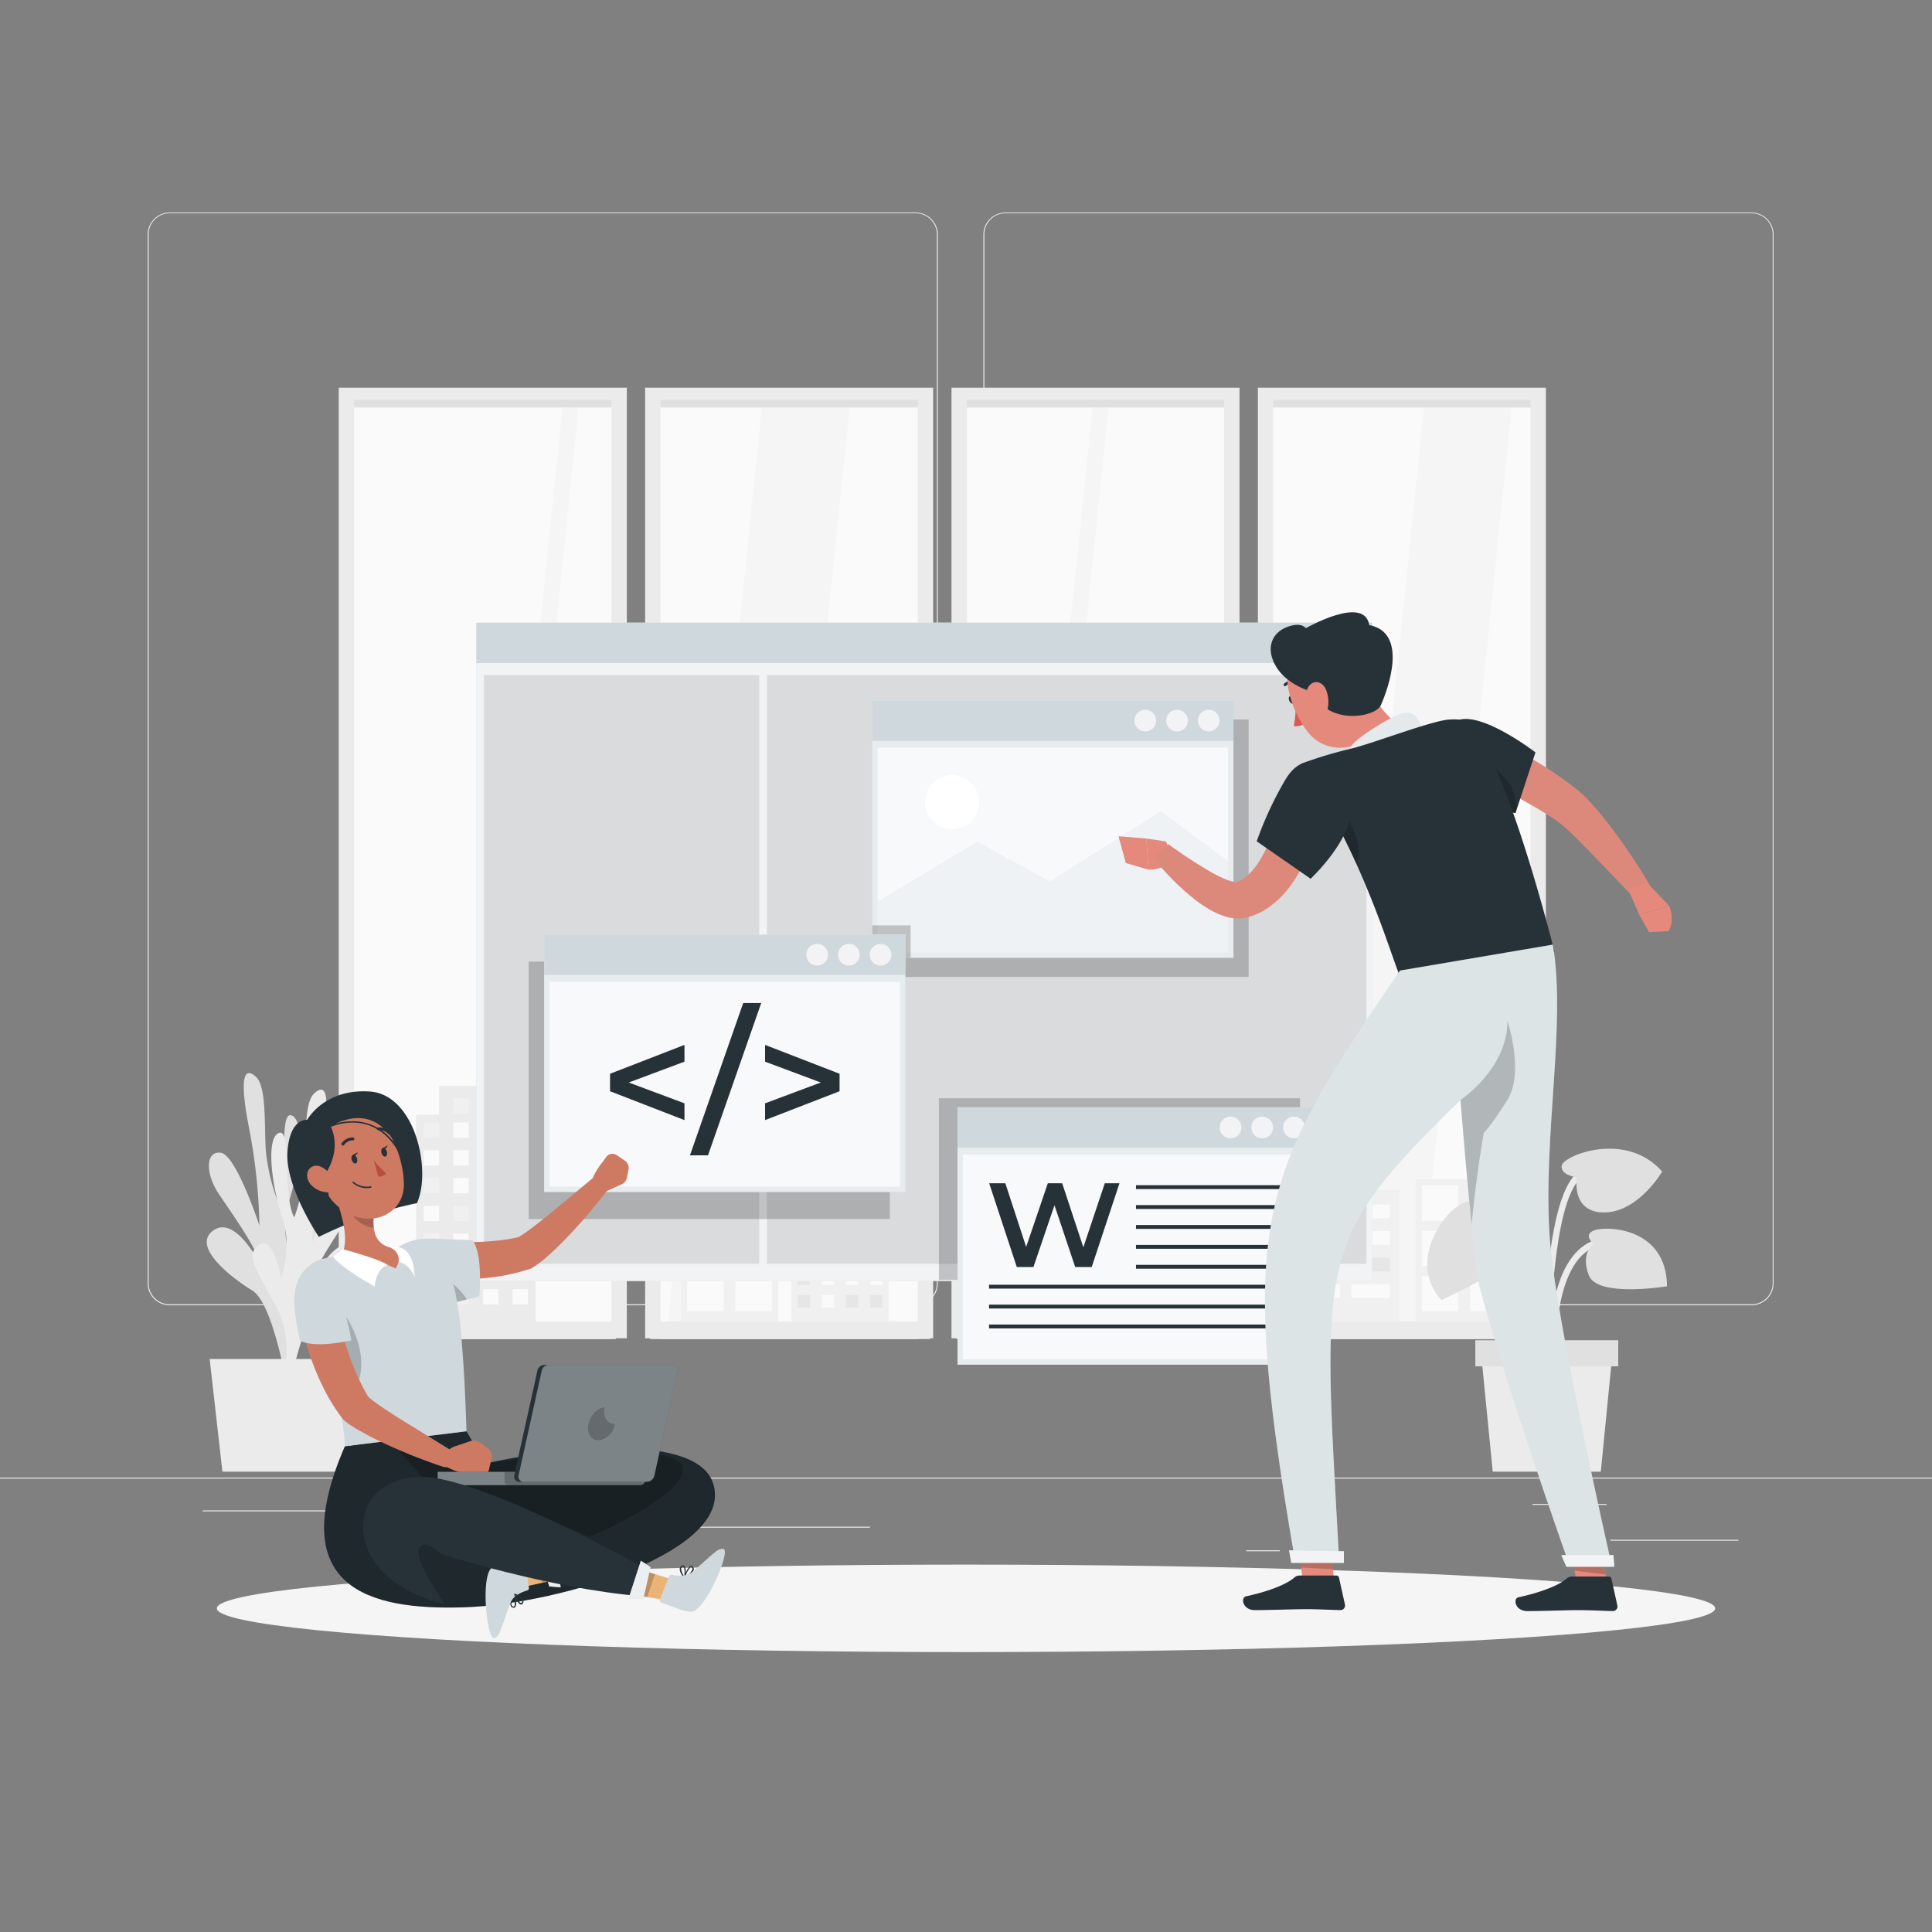 <svg xmlns="http://www.w3.org/2000/svg" viewBox="0 0 500 500"><rect x="0" y="0" width="500" height="500" fill="#808080" stroke="none"/><g id="freepik--background-complete--inject-55"><rect y="382.4" width="500" height="0.25" style="fill:#ebebeb"></rect><rect x="416.78" y="398.49" width="33.12" height="0.25" style="fill:#ebebeb"></rect><rect x="322.53" y="401.21" width="8.69" height="0.25" style="fill:#ebebeb"></rect><rect x="396.59" y="389.21" width="19.19" height="0.25" style="fill:#ebebeb"></rect><rect x="52.46" y="390.89" width="43.19" height="0.25" style="fill:#ebebeb"></rect><rect x="104.56" y="390.89" width="6.33" height="0.25" style="fill:#ebebeb"></rect><rect x="131.47" y="395.11" width="93.68" height="0.25" style="fill:#ebebeb"></rect><path d="M237,337.8H43.91a5.71,5.71,0,0,1-5.7-5.71V60.66A5.71,5.71,0,0,1,43.91,55H237a5.71,5.71,0,0,1,5.71,5.71V332.09A5.71,5.71,0,0,1,237,337.8ZM43.91,55.2a5.46,5.46,0,0,0-5.45,5.46V332.09a5.46,5.46,0,0,0,5.45,5.46H237a5.47,5.47,0,0,0,5.46-5.46V60.66A5.47,5.47,0,0,0,237,55.2Z" style="fill:#ebebeb"></path><path d="M453.31,337.8H260.21a5.72,5.72,0,0,1-5.71-5.71V60.66A5.72,5.72,0,0,1,260.21,55h193.1A5.71,5.71,0,0,1,459,60.66V332.09A5.71,5.71,0,0,1,453.31,337.8ZM260.21,55.2a5.47,5.47,0,0,0-5.46,5.46V332.09a5.47,5.47,0,0,0,5.46,5.46h193.1a5.47,5.47,0,0,0,5.46-5.46V60.66a5.47,5.47,0,0,0-5.46-5.46Z" style="fill:#ebebeb"></path><rect x="89.41" y="102.39" width="71.25" height="241.71" style="fill:#fafafa"></rect><polygon points="150.05 102.39 145.89 102.39 121.04 344.1 125.2 344.1 150.05 102.39" style="fill:#f5f5f5"></polygon><rect x="88.95" y="103.33" width="70.45" height="2.13" style="fill:#e0e0e0"></rect><rect x="88.95" y="341.99" width="70.45" height="4.56" style="fill:#ebebeb"></rect><rect x="91.66" y="346.35" width="66.57" height="0.2" style="fill:#ebebeb"></rect><polygon points="91.66 103.33 158.23 103.33 158.23 346.35 162.22 346.35 162.22 100.34 87.67 100.34 87.67 346.35 91.66 346.35 91.66 103.33" style="fill:#ebebeb"></polygon><rect x="168.7" y="102.39" width="71.25" height="241.71" style="fill:#fafafa"></rect><polygon points="220.19 102.39 197.47 102.39 172.62 344.1 195.33 344.1 220.19 102.39" style="fill:#f5f5f5"></polygon><rect x="168.24" y="103.33" width="72.45" height="2.13" style="fill:#e0e0e0"></rect><rect x="168.24" y="341.99" width="72.45" height="4.56" style="fill:#ebebeb"></rect><rect x="170.95" y="346.35" width="66.57" height="0.2" style="fill:#ebebeb"></rect><polygon points="170.95 103.33 237.52 103.33 237.52 346.35 241.5 346.35 241.5 100.34 166.96 100.34 166.96 346.35 170.95 346.35 170.95 103.33" style="fill:#ebebeb"></polygon><rect x="247.98" y="102.39" width="69.25" height="241.71" style="fill:#fafafa"></rect><polygon points="287.22 102.39 283.06 102.39 258.21 344.1 262.37 344.1 287.22 102.39" style="fill:#f5f5f5"></polygon><rect x="247.53" y="103.33" width="70.45" height="2.13" style="fill:#e0e0e0"></rect><rect x="247.53" y="341.99" width="70.45" height="4.56" style="fill:#ebebeb"></rect><rect x="250.24" y="346.35" width="66.57" height="0.2" style="fill:#ebebeb"></rect><polygon points="250.24 103.33 316.8 103.33 316.8 346.35 320.79 346.35 320.79 100.34 246.25 100.34 246.25 346.35 250.24 346.35 250.24 103.33" style="fill:#ebebeb"></polygon><rect x="327.27" y="102.39" width="71.25" height="241.71" style="fill:#fafafa"></rect><polygon points="391.55 102.39 368.84 102.39 343.98 344.1 366.7 344.1 391.55 102.39" style="fill:#f5f5f5"></polygon><rect x="326.82" y="103.33" width="70.45" height="2.13" style="fill:#e0e0e0"></rect><rect x="326.82" y="341.99" width="70.45" height="4.56" style="fill:#ebebeb"></rect><polygon points="329.52 103.33 396.09 103.33 396.09 346.35 400.08 346.35 400.08 100.34 325.54 100.34 325.54 346.35 329.52 346.35 329.52 103.33" style="fill:#ebebeb"></polygon><rect x="329.52" y="346.35" width="66.57" height="0.2" style="fill:#ebebeb"></rect><rect x="107.68" y="288.49" width="30.93" height="53.49" style="fill:#ebebeb"></rect><polygon points="132.68 281.01 132.68 294.43 130.24 294.43 116.06 294.43 113.62 294.43 113.62 281.01 132.68 281.01" style="fill:#ebebeb"></polygon><rect x="132.68" y="290.47" width="3.96" height="3.96" transform="translate(269.31 584.9) rotate(180)" style="fill:#fafafa"></rect><rect x="125" y="290.47" width="3.96" height="3.96" transform="translate(253.97 584.9) rotate(180)" style="fill:#fafafa"></rect><rect x="117.33" y="290.47" width="3.96" height="3.96" transform="translate(238.63 584.9) rotate(180)" style="fill:#fafafa"></rect><rect x="109.66" y="290.47" width="3.96" height="3.96" transform="translate(223.29 584.9) rotate(180)" style="fill:#f0f0f0"></rect><rect x="132.68" y="297.66" width="3.96" height="3.96" transform="translate(269.31 599.29) rotate(180)" style="fill:#f0f0f0"></rect><rect x="125" y="297.66" width="3.96" height="3.96" transform="translate(253.97 599.29) rotate(180)" style="fill:#f0f0f0"></rect><rect x="117.33" y="297.66" width="3.96" height="3.96" transform="translate(238.63 599.29) rotate(180)" style="fill:#fafafa"></rect><rect x="109.66" y="297.66" width="3.96" height="3.96" transform="translate(223.29 599.29) rotate(180)" style="fill:#fafafa"></rect><rect x="132.68" y="304.86" width="3.96" height="3.96" transform="translate(269.31 613.68) rotate(180)" style="fill:#f0f0f0"></rect><rect x="125" y="304.86" width="3.96" height="3.96" transform="translate(253.97 613.68) rotate(180)" style="fill:#fafafa"></rect><rect x="117.33" y="304.86" width="3.96" height="3.96" transform="translate(238.63 613.68) rotate(180)" style="fill:#fafafa"></rect><rect x="125" y="284.25" width="3.96" height="3.96" transform="translate(253.97 572.46) rotate(180)" style="fill:#fafafa"></rect><rect x="117.33" y="284.25" width="3.96" height="3.96" transform="translate(238.63 572.46) rotate(180)" style="fill:#f0f0f0"></rect><rect x="109.66" y="304.86" width="3.96" height="3.96" transform="translate(223.29 613.68) rotate(180)" style="fill:#f0f0f0"></rect><rect x="132.68" y="312.05" width="3.96" height="3.96" transform="translate(269.31 628.07) rotate(180)" style="fill:#fafafa"></rect><rect x="125" y="312.05" width="3.96" height="3.96" transform="translate(253.97 628.07) rotate(180)" style="fill:#f0f0f0"></rect><rect x="117.33" y="312.05" width="3.96" height="3.96" transform="translate(238.63 628.07) rotate(180)" style="fill:#f0f0f0"></rect><rect x="109.66" y="312.05" width="3.96" height="3.96" transform="translate(223.29 628.07) rotate(180)" style="fill:#fafafa"></rect><rect x="132.68" y="319.25" width="3.96" height="3.96" transform="translate(269.31 642.46) rotate(180)" style="fill:#f0f0f0"></rect><rect x="125" y="319.25" width="3.96" height="3.96" transform="translate(253.97 642.46) rotate(180)" style="fill:#fafafa"></rect><rect x="117.33" y="319.25" width="3.96" height="3.96" transform="translate(238.63 642.46) rotate(180)" style="fill:#fafafa"></rect><rect x="109.66" y="319.25" width="3.96" height="3.96" transform="translate(223.29 642.46) rotate(180)" style="fill:#f0f0f0"></rect><rect x="132.68" y="326.45" width="3.96" height="3.96" transform="translate(269.31 656.85) rotate(180)" style="fill:#f0f0f0"></rect><rect x="125" y="326.45" width="3.96" height="3.96" transform="translate(253.97 656.85) rotate(180)" style="fill:#fafafa"></rect><rect x="117.33" y="326.45" width="3.96" height="3.96" transform="translate(238.63 656.85) rotate(180)" style="fill:#f0f0f0"></rect><rect x="109.66" y="326.45" width="3.96" height="3.96" transform="translate(223.29 656.85) rotate(180)" style="fill:#fafafa"></rect><rect x="132.68" y="333.64" width="3.96" height="3.96" transform="translate(269.31 671.24) rotate(180)" style="fill:#fafafa"></rect><rect x="125" y="333.64" width="3.96" height="3.96" transform="translate(253.97 671.24) rotate(180)" style="fill:#fafafa"></rect><rect x="117.33" y="333.64" width="3.96" height="3.96" transform="translate(238.63 671.24) rotate(180)" style="fill:#f0f0f0"></rect><rect x="109.66" y="333.64" width="3.96" height="3.96" transform="translate(223.29 671.24) rotate(180)" style="fill:#f0f0f0"></rect><rect x="282.07" y="288.49" width="30.93" height="53.49" style="fill:#ebebeb"></rect><polygon points="307.07 281.01 307.07 294.43 304.63 294.43 290.45 294.43 288.01 294.43 288.01 281.01 307.07 281.01" style="fill:#ebebeb"></polygon><rect x="307.07" y="290.47" width="3.96" height="3.96" transform="translate(618.09 584.9) rotate(180)" style="fill:#fafafa"></rect><rect x="299.4" y="290.47" width="3.96" height="3.96" transform="translate(602.75 584.9) rotate(180)" style="fill:#fafafa"></rect><rect x="291.73" y="290.47" width="3.96" height="3.96" transform="translate(587.41 584.9) rotate(180)" style="fill:#fafafa"></rect><rect x="284.05" y="290.47" width="3.96" height="3.96" transform="translate(572.07 584.9) rotate(180)" style="fill:#f0f0f0"></rect><rect x="307.07" y="297.66" width="3.96" height="3.96" transform="translate(618.09 599.29) rotate(180)" style="fill:#f0f0f0"></rect><rect x="299.4" y="297.66" width="3.96" height="3.96" transform="translate(602.75 599.29) rotate(180)" style="fill:#f0f0f0"></rect><rect x="291.73" y="297.66" width="3.96" height="3.96" transform="translate(587.41 599.29) rotate(180)" style="fill:#fafafa"></rect><rect x="284.05" y="297.66" width="3.96" height="3.96" transform="translate(572.07 599.29) rotate(180)" style="fill:#fafafa"></rect><rect x="307.07" y="304.86" width="3.96" height="3.96" transform="translate(618.09 613.68) rotate(180)" style="fill:#f0f0f0"></rect><rect x="299.4" y="304.86" width="3.96" height="3.96" transform="translate(602.75 613.68) rotate(180)" style="fill:#fafafa"></rect><rect x="291.73" y="304.86" width="3.96" height="3.96" transform="translate(587.41 613.68) rotate(180)" style="fill:#fafafa"></rect><rect x="299.4" y="284.25" width="3.96" height="3.96" transform="translate(602.75 572.46) rotate(180)" style="fill:#fafafa"></rect><rect x="291.73" y="284.25" width="3.96" height="3.96" transform="translate(587.41 572.46) rotate(180)" style="fill:#f0f0f0"></rect><rect x="284.05" y="304.86" width="3.96" height="3.96" transform="translate(572.07 613.68) rotate(180)" style="fill:#f0f0f0"></rect><rect x="307.07" y="312.05" width="3.96" height="3.96" transform="translate(618.09 628.07) rotate(180)" style="fill:#fafafa"></rect><rect x="299.4" y="312.05" width="3.96" height="3.96" transform="translate(602.75 628.07) rotate(180)" style="fill:#f0f0f0"></rect><rect x="291.73" y="312.05" width="3.96" height="3.96" transform="translate(587.41 628.07) rotate(180)" style="fill:#f0f0f0"></rect><rect x="284.05" y="312.05" width="3.96" height="3.96" transform="translate(572.07 628.07) rotate(180)" style="fill:#fafafa"></rect><rect x="307.07" y="319.25" width="3.96" height="3.96" transform="translate(618.09 642.46) rotate(180)" style="fill:#f0f0f0"></rect><rect x="299.4" y="319.25" width="3.96" height="3.96" transform="translate(602.75 642.46) rotate(180)" style="fill:#fafafa"></rect><rect x="291.73" y="319.25" width="3.96" height="3.96" transform="translate(587.41 642.46) rotate(180)" style="fill:#fafafa"></rect><rect x="284.05" y="319.25" width="3.96" height="3.96" transform="translate(572.07 642.46) rotate(180)" style="fill:#f0f0f0"></rect><rect x="307.07" y="326.45" width="3.96" height="3.96" transform="translate(618.09 656.85) rotate(180)" style="fill:#f0f0f0"></rect><rect x="299.4" y="326.45" width="3.96" height="3.96" transform="translate(602.75 656.85) rotate(180)" style="fill:#fafafa"></rect><rect x="291.73" y="326.45" width="3.96" height="3.96" transform="translate(587.41 656.85) rotate(180)" style="fill:#f0f0f0"></rect><rect x="284.05" y="326.45" width="3.96" height="3.96" transform="translate(572.07 656.85) rotate(180)" style="fill:#fafafa"></rect><rect x="307.07" y="333.64" width="3.96" height="3.96" transform="translate(618.09 671.24) rotate(180)" style="fill:#fafafa"></rect><rect x="299.4" y="333.64" width="3.96" height="3.96" transform="translate(602.75 671.24) rotate(180)" style="fill:#fafafa"></rect><rect x="291.73" y="333.64" width="3.96" height="3.96" transform="translate(587.41 671.24) rotate(180)" style="fill:#f0f0f0"></rect><rect x="284.05" y="333.64" width="3.96" height="3.96" transform="translate(572.07 671.24) rotate(180)" style="fill:#f0f0f0"></rect><rect x="334.43" y="307.97" width="27.71" height="34" style="fill:#f0f0f0"></rect><polygon points="336.84 311.74 343.29 311.74 345.06 311.74 346.83 311.74 346.83 315.29 345.06 315.29 343.29 315.29 336.84 315.29 336.84 311.74" style="fill:#e6e6e6"></polygon><polygon points="336.84 318.62 343.29 318.62 345.06 318.62 346.83 318.62 346.83 322.16 345.06 322.16 343.29 322.16 336.84 322.16 336.84 318.62" style="fill:#fafafa"></polygon><polygon points="336.84 325.49 343.29 325.49 345.06 325.49 346.83 325.49 346.83 329.03 345.06 329.03 343.29 329.03 336.84 329.03 336.84 325.49" style="fill:#e6e6e6"></polygon><polygon points="336.84 332.36 343.29 332.36 346.03 332.36 346.83 332.36 346.83 335.91 346.03 335.91 343.29 335.91 336.84 335.91 336.84 332.36" style="fill:#fafafa"></polygon><polygon points="349.73 311.74 356.18 311.74 357.95 311.74 359.72 311.74 359.72 315.29 357.95 315.29 356.18 315.29 349.73 315.29 349.73 311.74" style="fill:#fafafa"></polygon><polygon points="349.73 318.62 356.18 318.62 358.68 318.62 359.72 318.62 359.72 322.16 358.68 322.16 356.18 322.16 349.73 322.16 349.73 318.62" style="fill:#fafafa"></polygon><polygon points="349.73 325.49 356.18 325.49 357.95 325.49 359.72 325.49 359.72 329.03 357.95 329.03 356.18 329.03 349.73 329.03 349.73 325.49" style="fill:#e6e6e6"></polygon><polygon points="349.73 332.36 356.18 332.36 357.95 332.36 359.72 332.36 359.72 335.91 357.95 335.91 356.18 335.91 349.73 335.91 349.73 332.36" style="fill:#fafafa"></polygon><rect x="204.81" y="320.85" width="25.18" height="21.13" style="fill:#f0f0f0"></rect><rect x="225.15" y="323.48" width="3.22" height="3.22" transform="translate(453.52 650.19) rotate(180)" style="fill:#fafafa"></rect><rect x="218.91" y="323.48" width="3.22" height="3.22" transform="translate(441.03 650.19) rotate(180)" style="fill:#fafafa"></rect><rect x="212.66" y="323.48" width="3.22" height="3.22" transform="translate(428.55 650.19) rotate(180)" style="fill:#fafafa"></rect><rect x="206.42" y="323.48" width="3.22" height="3.22" transform="translate(416.06 650.19) rotate(180)" style="fill:#fafafa"></rect><rect x="225.15" y="329.34" width="3.22" height="3.22" transform="translate(453.52 661.9) rotate(180)" style="fill:#fafafa"></rect><rect x="218.91" y="329.34" width="3.22" height="3.22" transform="translate(441.03 661.9) rotate(180)" style="fill:#fafafa"></rect><rect x="212.66" y="329.34" width="3.22" height="3.22" transform="translate(428.55 661.9) rotate(180)" style="fill:#fafafa"></rect><rect x="206.42" y="329.34" width="3.22" height="3.22" transform="translate(416.06 661.9) rotate(180)" style="fill:#e6e6e6"></rect><rect x="225.15" y="335.19" width="3.22" height="3.22" transform="translate(453.52 673.61) rotate(180)" style="fill:#e6e6e6"></rect><rect x="218.91" y="335.19" width="3.22" height="3.22" transform="translate(441.03 673.61) rotate(180)" style="fill:#e6e6e6"></rect><rect x="212.66" y="335.19" width="3.22" height="3.22" transform="translate(428.55 673.61) rotate(180)" style="fill:#fafafa"></rect><rect x="206.42" y="335.19" width="3.22" height="3.22" transform="translate(416.06 673.61) rotate(180)" style="fill:#e6e6e6"></rect><rect x="254.25" y="320.85" width="25.18" height="21.13" style="fill:#f0f0f0"></rect><rect x="274.59" y="323.48" width="3.22" height="3.22" transform="translate(552.41 650.19) rotate(180)" style="fill:#fafafa"></rect><rect x="268.35" y="323.48" width="3.22" height="3.22" transform="translate(539.92 650.19) rotate(180)" style="fill:#fafafa"></rect><rect x="262.11" y="323.48" width="3.22" height="3.22" transform="translate(527.44 650.19) rotate(180)" style="fill:#fafafa"></rect><rect x="255.86" y="323.48" width="3.22" height="3.22" transform="translate(514.95 650.19) rotate(180)" style="fill:#fafafa"></rect><rect x="274.59" y="329.34" width="3.22" height="3.22" transform="translate(552.41 661.9) rotate(180)" style="fill:#fafafa"></rect><rect x="268.35" y="329.34" width="3.22" height="3.22" transform="translate(539.92 661.9) rotate(180)" style="fill:#fafafa"></rect><rect x="262.11" y="329.34" width="3.22" height="3.22" transform="translate(527.44 661.9) rotate(180)" style="fill:#fafafa"></rect><rect x="255.86" y="329.34" width="3.22" height="3.22" transform="translate(514.95 661.9) rotate(180)" style="fill:#e6e6e6"></rect><rect x="274.59" y="335.19" width="3.22" height="3.22" transform="translate(552.41 673.61) rotate(180)" style="fill:#e6e6e6"></rect><rect x="268.35" y="335.19" width="3.22" height="3.22" transform="translate(539.92 673.61) rotate(180)" style="fill:#e6e6e6"></rect><rect x="262.11" y="335.19" width="3.22" height="3.22" transform="translate(527.44 673.61) rotate(180)" style="fill:#fafafa"></rect><rect x="255.86" y="335.19" width="3.22" height="3.22" transform="translate(514.95 673.61) rotate(180)" style="fill:#e6e6e6"></rect><rect x="176.22" y="305.22" width="25.18" height="36.75" style="fill:#f0f0f0"></rect><rect x="190.32" y="306.84" width="9.47" height="9.08" style="fill:#fafafa"></rect><rect x="177.83" y="306.84" width="9.47" height="9.08" style="fill:#fafafa"></rect><rect x="190.32" y="318.55" width="9.47" height="9.08" style="fill:#fafafa"></rect><rect x="177.83" y="318.55" width="9.47" height="9.08" style="fill:#fafafa"></rect><rect x="190.32" y="330.26" width="9.47" height="9.08" style="fill:#fafafa"></rect><rect x="177.83" y="330.26" width="9.47" height="9.08" style="fill:#fafafa"></rect><rect x="366.35" y="305.22" width="25.18" height="36.75" style="fill:#f0f0f0"></rect><rect x="380.45" y="306.84" width="9.47" height="9.08" style="fill:#fafafa"></rect><rect x="367.96" y="306.84" width="9.47" height="9.08" style="fill:#fafafa"></rect><rect x="380.45" y="318.55" width="9.47" height="9.08" style="fill:#fafafa"></rect><rect x="367.96" y="318.55" width="9.47" height="9.08" style="fill:#fafafa"></rect><rect x="380.45" y="330.26" width="9.47" height="9.08" style="fill:#fafafa"></rect><rect x="367.96" y="330.26" width="9.47" height="9.08" style="fill:#fafafa"></rect><path d="M76.25,355.1s-5.06-11,.72-21.94,7.47-13.45,3.78-15.69-5.38,8.72-5.38,8.72a24.58,24.58,0,0,1-.54-15.41c2.56-7.88,4.17-20.72.67-22.09s-.67,16-3.71,21.94a51,51,0,0,1-3-12.93c-.42-6.33.24-16.44-2.53-19s-4.54-.8-1.82,13.17a146.18,146.18,0,0,1,2.7,25.32s-6-18.32-10-18.86-4,5.4-.58,10.55S66.65,323.21,67.74,328c0,0-6.59-13.79-12.53-9.56S60.38,331,65.32,334s8.38,21.87,8.38,21.87Z" style="fill:#e0e0e0"></path><path d="M72.25,359.63s4.93-11.12-1-21.92-7.62-13.35-4-15.63,5.48,8.63,5.48,8.63,3-7.58.36-15.42-4.43-20.65-.94-22.08.86,16,4,21.88a51.34,51.34,0,0,0,2.82-13c.34-6.33-.44-16.43,2.3-19.06s4.53-.87,2,13.14a146.84,146.84,0,0,0-2.4,25.36s5.79-18.41,9.82-19,4.09,5.34.7,10.54-9.94,14.52-11,19.28c0,0,6.43-13.89,12.41-9.75s-5,12.63-9.92,15.71-8.12,22-8.12,22Z" style="fill:#ebebeb"></path><polygon points="95 351.71 54.26 351.71 57.56 380.86 91.7 380.86 95 351.71" style="fill:#ebebeb"></polygon><path d="M400.34,349.63c.15-1,3.52-24.29-3.24-32.34a7.36,7.36,0,0,0-5.62-2.77c-13.66-.32-15.53,10.66-15.54,10.77l1.61.25c.06-.4,1.68-9.68,13.89-9.39a5.7,5.7,0,0,1,4.41,2.19c6.3,7.49,2.91,30.82,2.88,31.05Z" style="fill:#ebebeb"></path><path d="M401.17,348.57l1.62-.05c0-.22-.54-21.48,9.94-25.87,10.26-4.3,14.88,4.54,15.07,4.92l1.46-.73c-.06-.11-5.47-10.59-17.16-5.69C400.59,326,401.14,347.65,401.17,348.57Z" style="fill:#ebebeb"></path><path d="M401.12,350.24c0-.34.1-34,6.65-43.8,6.3-9.44,16.45-5,16.88-4.8l.67-1.48c-.12-.06-11.83-5.23-18.9,5.38-6.83,10.24-6.93,43.29-6.93,44.7Z" style="fill:#ebebeb"></path><path d="M389.52,315.33s6,2.2,4.2,7.39-20.64,13.73-20.64,13.73-7.89-7.23-.64-19S389.36,311.62,389.52,315.33Z" style="fill:#e0e0e0"></path><path d="M408.07,304.67s-4.24-.45-3.9-3,16.46-9.22,26,1.52c0,0-6.09,10.46-14.89,10.59S408.07,304.67,408.07,304.67Z" style="fill:#e0e0e0"></path><path d="M412.41,321.9s-2.92-2.36.23-3.51,18.63-.82,18.79,14.5c0,0-18,3-20.25-2.84S412.41,321.9,412.41,321.9Z" style="fill:#e0e0e0"></path><polygon points="386.32 380.86 414.29 380.86 417.3 350.24 383.3 350.24 386.32 380.86" style="fill:#ebebeb"></polygon><rect x="381.81" y="346.86" width="36.99" height="6.76" transform="translate(800.61 700.47) rotate(180)" style="fill:#e0e0e0"></rect></g><g id="freepik--Shadow--inject-55"><ellipse id="freepik--path--inject-55" cx="250" cy="416.24" rx="193.89" ry="11.32" style="fill:#f5f5f5"></ellipse></g><g id="freepik--Window--inject-55"><rect x="123.29" y="161.16" width="231.81" height="170.36" style="fill:#CFD8DC"></rect><rect x="123.29" y="161.16" width="231.81" height="170.36" style="fill:#fff;opacity:0.7"></rect><rect x="123.29" y="161.16" width="231.81" height="10.43" style="fill:#CFD8DC"></rect><circle cx="348.69" cy="166.38" r="2.81" style="fill:#fff;opacity:0.7"></circle><circle cx="340.49" cy="166.38" r="2.81" style="fill:#fff;opacity:0.7"></circle><circle cx="332.29" cy="166.38" r="2.81" style="fill:#fff;opacity:0.7"></circle><rect x="125.24" y="174.72" width="71.25" height="152.35" style="isolation:isolate;opacity:0.1"></rect><rect x="198.49" y="174.72" width="155.16" height="152.35" transform="translate(552.13 501.8) rotate(180)" style="isolation:isolate;opacity:0.1"></rect></g><g id="freepik--Image--inject-55"><rect x="229.69" y="186.2" width="93.46" height="66.61" style="isolation:isolate;opacity:0.2"></rect><rect x="225.75" y="181.27" width="93.46" height="66.61" style="fill:#CFD8DC"></rect><rect x="225.75" y="181.27" width="93.47" height="66.61" style="fill:#fff;opacity:0.5"></rect><rect x="227.13" y="193.5" width="90.7" height="52.99" style="fill:#fff;opacity:0.7"></rect><rect x="225.75" y="181.27" width="93.46" height="10.43" style="fill:#CFD8DC"></rect><circle cx="312.81" cy="186.49" r="2.81" style="fill:#fff;opacity:0.7"></circle><circle cx="304.61" cy="186.49" r="2.81" style="fill:#fff;opacity:0.7"></circle><path d="M299.21,186.49a2.81,2.81,0,1,1-2.81-2.81A2.8,2.8,0,0,1,299.21,186.49Z" style="fill:#fff;opacity:0.7"></path><polygon points="227.13 233.29 252.89 217.82 271.68 228.08 300.46 209.91 317.83 222.86 317.83 246.49 227.13 246.49 227.13 233.29" style="fill:#CFD8DC;opacity:0.2"></polygon><path d="M253.41,207.59a7,7,0,1,1-7-7A7,7,0,0,1,253.41,207.59Z" style="fill:#fff"></path><rect x="225.75" y="239.48" width="9.92" height="8.4" style="isolation:isolate;opacity:0.2"></rect></g><g id="freepik--Text--inject-55"><rect x="242.99" y="284.23" width="93.46" height="47.03" style="isolation:isolate;opacity:0.2"></rect><rect x="247.81" y="286.57" width="93.46" height="66.61" style="fill:#CFD8DC"></rect><rect x="247.81" y="286.57" width="93.46" height="66.61" style="fill:#fff;opacity:0.5"></rect><rect x="249.19" y="298.8" width="90.7" height="52.99" style="fill:#fff;opacity:0.7"></rect><path d="M289.72,306.23l-7.19,21.68h-4.27l-5.36-16-5.45,16h-4.3L256,306.23h4.18l5.39,16.47,5.61-16.47h3.71l5.48,16.57,5.55-16.57Z" style="fill:#263238"></path><rect x="247.81" y="286.57" width="93.46" height="10.43" style="fill:#CFD8DC"></rect><path d="M337.68,291.79a2.81,2.81,0,1,1-2.81-2.81A2.81,2.81,0,0,1,337.68,291.79Z" style="fill:#fff;opacity:0.7"></path><path d="M329.47,291.79a2.81,2.81,0,1,1-2.81-2.81A2.81,2.81,0,0,1,329.47,291.79Z" style="fill:#fff;opacity:0.7"></path><path d="M321.27,291.79a2.81,2.81,0,1,1-2.81-2.81A2.81,2.81,0,0,1,321.27,291.79Z" style="fill:#fff;opacity:0.7"></path><rect x="293.99" y="306.73" width="39.13" height="1" style="fill:#263238"></rect><rect x="293.99" y="311.88" width="39.13" height="1" style="fill:#263238"></rect><rect x="293.99" y="317.03" width="39.13" height="1" style="fill:#263238"></rect><rect x="293.99" y="322.18" width="39.13" height="1" style="fill:#263238"></rect><rect x="293.99" y="327.34" width="39.13" height="1" style="fill:#263238"></rect><rect x="255.96" y="332.49" width="77.15" height="1" style="fill:#263238"></rect><rect x="255.96" y="337.64" width="77.15" height="1" style="fill:#263238"></rect><rect x="255.96" y="342.79" width="77.15" height="1" style="fill:#263238"></rect></g><g id="freepik--Code--inject-55"><rect x="136.82" y="248.88" width="93.46" height="66.61" style="isolation:isolate;opacity:0.2"></rect><rect x="140.83" y="241.87" width="93.46" height="66.61" style="fill:#CFD8DC"></rect><rect x="140.83" y="241.87" width="93.46" height="66.61" style="fill:#fff;opacity:0.5"></rect><rect x="142.21" y="254.1" width="90.7" height="52.99" style="fill:#fff;opacity:0.7"></rect><path d="M177.14,274.76l-14.42,5.39,14.42,5.39v4.34l-19.26-7.47v-4.52l19.26-7.47Z" style="fill:#263238"></path><path d="M192.34,259.59H197L183.23,299h-4.67Z" style="fill:#263238"></path><path d="M217.28,277.89v4.52L198,289.88v-4.34l14.42-5.39L198,274.76v-4.34Z" style="fill:#263238"></path><rect x="140.83" y="241.87" width="93.46" height="10.43" style="fill:#CFD8DC"></rect><path d="M230.69,247.09a2.81,2.81,0,1,1-2.8-2.81A2.8,2.8,0,0,1,230.69,247.09Z" style="fill:#fff;opacity:0.7"></path><path d="M222.49,247.09a2.81,2.81,0,1,1-2.81-2.81A2.81,2.81,0,0,1,222.49,247.09Z" style="fill:#fff;opacity:0.7"></path><path d="M214.29,247.09a2.81,2.81,0,1,1-2.81-2.81A2.81,2.81,0,0,1,214.29,247.09Z" style="fill:#fff;opacity:0.7"></path></g><g id="freepik--character-2--inject-55"><path d="M335,180.78c.26.56.18,1.15-.19,1.32s-.86-.15-1.12-.7-.18-1.14.19-1.31S334.76,180.23,335,180.78Z" style="fill:#263238"></path><path d="M335.25,181.9a22,22,0,0,1-.44,6,3.54,3.54,0,0,0,2.89-.74Z" style="fill:#de5753"></path><path d="M335.62,176.75a.36.36,0,0,0-.15-.64,3.58,3.58,0,0,0-3.17.86.36.36,0,0,0,.52.5h0a2.86,2.86,0,0,1,2.52-.65A.35.35,0,0,0,335.62,176.75Z" style="fill:#263238"></path><path d="M352.45,175.5c2.69,5,8.32,13.53,13.68,13.92,0,0,2.41,5.32-5.56,11.88-8.76,7.22-7.77-.9-7.77-.9,3.84-5.08.8-8.53-2.78-11.18Z" style="fill:#e4897b"></path><path d="M353,171c2.76,7,4.74,11,2.92,16.08-2.72,7.68-12.59,8.49-17.39,2.44-4.33-5.44-8.12-16-2.71-21.82A10.28,10.28,0,0,1,353,171Z" style="fill:#e4897b"></path><path d="M357.36,182.5c-1.43,3.27-14,5.22-17.5-3.37,0,0-6.53-1.6-9.53-6.48s-1.15-9,2.93-10.44c3.59-1.32,4.7.36,4.7.36s15.17-8.68,16.39-.81C364.61,163.75,359.16,178.43,357.36,182.5Z" style="fill:#263238"></path><path d="M343.21,178.58a8.56,8.56,0,0,1,.24,5.47c-.72,2.36-2.77,2.07-4,.19-1.1-1.69-2.05-5-.65-6.74S342.37,176.49,343.21,178.58Z" style="fill:#e4897b"></path><path d="M368.46,189.91c-1-3-2.18-6.43-5.79-5.23-3.17,1-12.42,6.76-13.13,8.74a8.77,8.77,0,0,1,2.38,3.75Z" style="fill:#CFD8DC"></path><path d="M368.46,189.91c-1-3-2.18-6.43-5.79-5.23-3.17,1-12.42,6.76-13.13,8.74a8.77,8.77,0,0,1,2.38,3.75Z" style="fill:#fafafa;opacity:0.5"></path><path d="M382.37,189.22a130.34,130.34,0,0,1,13.5,6.84,98.38,98.38,0,0,1,12.72,8.64,31.33,31.33,0,0,1,3.07,3c.91,1,1.73,2,2.56,2.94,1.61,2,3.12,4,4.6,6,2.92,4,5.63,8.15,8.16,12.44l-4.19,3.16-10.08-10.49c-1.67-1.74-3.36-3.44-5-5.09-.84-.81-1.68-1.62-2.52-2.36a28.42,28.42,0,0,0-2.37-1.94c-1.81-1.23-3.84-2.47-5.84-3.64s-4.08-2.3-6.18-3.41c-4.17-2.18-8.5-4.34-12.69-6.31Z" style="fill:#dc897c"></path><path d="M426.76,241.25l-2.53-4.51L432,234.4s1.56,3.64-.15,6.57Z" style="fill:#e4897b"></path><polygon points="421.38 230.13 426.34 228.52 431.97 234.4 424.23 236.74 421.38 230.13" style="fill:#e4897b"></polygon><path d="M377.19,186.44c6.26-2.47,20.19,8.28,20.19,8.28l-5.18,15.73a28.7,28.7,0,0,1-13.08-6.71C372.29,197.77,370.78,189,377.19,186.44Z" style="fill:#263238"></path><path d="M386.26,198.26c4,3.37,6.17,6.1,6.17,11.49l-.23.7a28.76,28.76,0,0,1-13.09-6.71c-.4-.36-.79-.73-1.16-1.1Z" style="opacity:0.2"></path><path d="M402.3,246.24l-39.69,7.11C361,250,357.56,238,351,223.51c-1.77-3.93-3.78-8-6-12.2a155.12,155.12,0,0,0-8.31-13.64,105.48,105.48,0,0,1,12.67-3.84c5-1.12,20.67-7.12,25.27-7.57,6.08-.58,6.75,2.07,6.75,2.07S389.53,196.9,402.3,246.24Z" style="fill:#263238"></path><path d="M351,223.51c-1.77-3.93-3.78-8-6-12.2l2.58-1.61S353.58,218.77,351,223.51Z" style="opacity:0.2"></path><path d="M301.79,217.77l-5.12-.76.59,8.07s4,.16,6.09-2.49Z" style="fill:#e4897b"></path><polygon points="289.47 216.43 291.36 223.36 297.26 225.08 296.68 217.01 289.47 216.43" style="fill:#e4897b"></polygon><path d="M343,206.21c-.13.79-.25,1.37-.38,2s-.28,1.28-.44,1.92c-.31,1.27-.64,2.52-1,3.78a60.6,60.6,0,0,1-2.73,7.44,44.64,44.64,0,0,1-4,7.22,25.28,25.28,0,0,1-6.4,6.46,17.46,17.46,0,0,1-4.58,2.19l-.63.17-.32.09-.49.1a9.25,9.25,0,0,1-1.84.13,10.84,10.84,0,0,1-2.94-.47,20.24,20.24,0,0,1-4.28-1.9,31.86,31.86,0,0,1-3.42-2.3,62.72,62.72,0,0,1-10.88-10.84l3.69-3.74a124.42,124.42,0,0,0,11.73,7.62c1,.53,2,1,2.89,1.39a10.49,10.49,0,0,0,2.51.76,1.82,1.82,0,0,0,.67,0c.05,0,0,0,0,0h-.05l.12-.05a2.34,2.34,0,0,0,.24-.09,7.87,7.87,0,0,0,1.91-1.12,16.21,16.21,0,0,0,3.54-4.14,34.71,34.71,0,0,0,2.85-5.65,66.09,66.09,0,0,0,2.21-6.31q.49-1.62.9-3.27l.39-1.64c.12-.52.25-1.13.34-1.55Z" style="fill:#dc897c"></path><path d="M348.73,205.71c4.55,8.51-9.54,21.71-9.54,21.71l-13.95-9.69a91.48,91.48,0,0,1,7.44-16C338.26,192.58,345.26,199.23,348.73,205.71Z" style="fill:#263238"></path><g id="freepik--group--inject-55"><polygon points="345.28 409.5 337.17 410.35 336.76 405.65 335.65 392.86 343.76 392 344.99 406.13 345.28 409.5" style="fill:#e4897b"></polygon><polygon points="415.76 408.47 407.9 408.47 407.51 406.7 407.46 406.48 405.01 395.13 404.96 394.9 404.02 390.55 411.89 390.55 415.76 408.47" style="fill:#e4897b"></polygon><polygon points="343.76 392 344.99 406.13 336.76 405.65 335.65 392.86 343.76 392" style="isolation:isolate;opacity:0.2"></polygon><polygon points="415.53 407.48 415.52 407.48 407.47 406.48 407.46 406.48 405.08 395.53 405.09 395.53 413.08 396.15 415.46 407.13 415.53 407.48" style="isolation:isolate;opacity:0.2"></polygon><path d="M406.81,408h9.55a.68.68,0,0,1,.67.54l1.55,7a1.18,1.18,0,0,1-1.15,1.4c-3.09-.05-5.34-.24-9.22-.24-2.39,0-9.6.25-12.9.25s-3.73-3.26-2.38-3.56c6.06-1.32,10.62-3.15,12.56-4.89A1.89,1.89,0,0,1,406.81,408Z" style="fill:#263238"></path><path d="M336.31,407.75h9.55a.68.68,0,0,1,.67.54l1.55,7a1.18,1.18,0,0,1-1.15,1.4c-3.09-.05-5.34-.24-9.22-.24-2.39,0-9.6.25-12.9.25s-3.73-3.26-2.38-3.56c6.06-1.32,10.62-3.15,12.56-4.89A1.89,1.89,0,0,1,336.31,407.75Z" style="fill:#263238"></path><path d="M334.91,402.47l11.6.38c-4.22-77.56-6.19-81.52,31.45-118.15.88,11.08,1.87,22.57,2.84,32.15.61,5.93.8,11.11,1.78,14.91,6.7,25.69,22.83,71.15,22.83,71.15l11.32.51s-14.17-62.31-15.63-82.62c-1.91-26.64,4.31-55.48.77-76.33l-39.54,6.71C326.47,303.66,319.9,315,334.91,402.47Z" style="fill:#CFD8DC"></path><path d="M334.91,402.47l11.6.38c-4.22-77.56-6.19-81.52,31.45-118.15.88,11.08,1.87,22.57,2.84,32.15.61,5.93.8,11.11,1.78,14.91,6.7,25.69,22.83,71.15,22.83,71.15l11.32.51s-14.17-62.31-15.63-82.62c-1.91-26.64,4.31-55.48.77-76.33l-39.54,6.71C326.47,303.66,319.9,315,334.91,402.47Z" style="fill:#fff;opacity:0.3"></path><path d="M378,284.65c.88,11.08,1.87,22.6,2.84,32.18C382.22,303,384,293.14,384,293.14s1.63-1.34,6.11-8.49,0-20.5,0-20.5C390.21,276.55,378,284.65,378,284.65Z" style="isolation:isolate;opacity:0.2"></path><polygon points="333.61 401.22 334.18 404.47 347.8 404.47 347.8 401.47 333.61 401.22" style="fill:#CFD8DC"></polygon><polygon points="404.07 402.47 405.38 405.47 417.78 405.47 417.55 402.47 404.07 402.47" style="fill:#CFD8DC"></polygon><polygon points="333.61 401.22 334.18 404.47 347.8 404.47 347.8 401.47 333.61 401.22" style="fill:#fff;opacity:0.7"></polygon><polygon points="404.07 402.47 405.38 405.47 417.78 405.47 417.55 402.47 404.07 402.47" style="fill:#fff;opacity:0.7"></polygon></g></g><g id="freepik--character-1--inject-55"><path d="M111,321l2.9.23c1,.07,2,.11,3,.14,2,.08,4,.09,6,.06s4-.18,5.9-.37a48.77,48.77,0,0,0,5.66-.94l-.85.35c.36-.21.66-.33,1.08-.61s.8-.49,1.23-.81c.84-.58,1.69-1.23,2.55-1.88,1.71-1.34,3.44-2.72,5.15-4.14l5.16-4.29,5.19-4.31a2.4,2.4,0,0,1,3.45,3.28c-1.38,1.86-2.83,3.61-4.28,5.39s-3,3.47-4.54,5.17-3.17,3.37-4.87,5c-.87.81-1.74,1.62-2.68,2.43-.44.4-1,.8-1.5,1.19s-1.19.82-1.78,1.21a2.47,2.47,0,0,1-.49.24l-.36.11a48.42,48.42,0,0,1-6.81,1.7,63.36,63.36,0,0,1-6.79.79c-2.25.15-4.5.18-6.74.13q-1.68-.06-3.36-.18c-1.14-.07-2.2-.17-3.45-.34a4.8,4.8,0,0,1,1-9.55Z" style="fill:#ce7a63"></path><path d="M124.08,335.5l-3.26.81-4.25,1s-.9-.82-2.26-2.09c-3.43-3.19-9.77-9.24-11.83-12.1,5.83-3.8,8.54-2.3,19.74-2.2C125.05,324.22,124.08,335.5,124.08,335.5Z" style="fill:#CFD8DC"></path><path d="M120.82,336.31l-4.25,1s-.9-.82-2.26-2.09a32,32,0,0,1-.09-4.74A15.3,15.3,0,0,1,120.82,336.31Z" style="opacity:0.2"></path><path d="M79.5,289.81s4.38-8.1,16.17-7.33,16.07,20.46,12.23,28.9a105.05,105.05,0,0,0-25.39,8.72s-8.71-12.92-8.12-21.9S79.5,289.81,79.5,289.81Z" style="fill:#263238"></path><path d="M120.74,370.41l4.78,8.38c12.81-3,53.88-9.25,58.93,4.84,6.27,17.51-39,31.47-64.1,32.33s-46.94-5.12-31.09-41.67Z" style="fill:#263238"></path><path d="M120.74,370.41l4.78,8.38c12.81-3,53.88-9.25,58.93,4.84,6.27,17.51-39,31.47-64.1,32.33s-46.94-5.12-31.09-41.67Z" style="isolation:isolate;opacity:0.2"></path><path d="M177.19,408.39a.19.19,0,0,1-.19,0,.14.14,0,0,1,0-.16c.08-.28.91-2.69,1.75-2.94a.54.54,0,0,1,.5.14.87.87,0,0,1,.3.81,2.28,2.28,0,0,1-.79,1.14A9.26,9.26,0,0,1,177.19,408.39Zm.21-.47a3.57,3.57,0,0,0,1.79-1.72.56.56,0,0,0-.21-.55.19.19,0,0,0-.2-.06.62.62,0,0,0-.19.12A7,7,0,0,0,177.4,407.92Z" style="fill:#263238"></path><path d="M177.14,408.42a.13.13,0,0,1-.15-.05c-.08-.07-1.24-1.53-1.05-2.51a1,1,0,0,1,.4-.61.54.54,0,0,1,.67-.06c.61.43.53,2.38.23,3.12l0,.08A.19.19,0,0,1,177.14,408.42Zm-.65-2.87a.64.64,0,0,0-.21.35,3.41,3.41,0,0,0,.78,2c.19-.83.13-2.2-.23-2.45,0,0-.11-.08-.29.05l0,0Z" style="fill:#263238"></path><path d="M133.11,412.49a.19.19,0,0,1,.17-.08.13.13,0,0,1,.11.12c.07.28.51,2.79-.1,3.42a.53.53,0,0,1-.51.12.86.86,0,0,1-.65-.57,2.22,2.22,0,0,1,.13-1.37A10.19,10.19,0,0,1,133.11,412.49Zm0,.51a3.56,3.56,0,0,0-.73,2.37.52.52,0,0,0,.45.38.17.17,0,0,0,.2,0,.55.55,0,0,0,.12-.19A6.89,6.89,0,0,0,133.15,413Z" style="fill:#263238"></path><polygon points="149.53 399.81 139.21 403.48 134.26 405.25 135.53 410.67 140.32 409.64 152.04 407.15 149.53 399.81" style="fill:#ebb376"></polygon><path d="M136.88,410.92l-.87-6.39a.64.64,0,0,0-.74-.55l-3.15.53s-4.3.4-5.15,1.5c-2.49,3.22-.93,17.42.73,17.92.61.18,1.25-.66,1.51-1.23.84-1.83,2.32-6.61,3-8.13.84-1.77,3.15-2.64,4.19-2.95A.64.64,0,0,0,136.88,410.92Z" style="fill:#CFD8DC"></path><path d="M133.14,412.45a.14.14,0,0,1,.16,0c.1,0,1.82.74,2.13,1.69a.93.93,0,0,1-.06.73.54.54,0,0,1-.55.38c-.74-.09-1.62-1.83-1.72-2.62l0-.08S133.11,412.46,133.14,412.45Zm2,2.18a.61.61,0,0,0,0-.4c-.2-.6-1.16-1.14-1.65-1.38.23.82.95,2,1.38,2,0,0,.14,0,.23-.18l0-.07Z" style="fill:#263238"></path><polygon points="149.53 399.81 139.21 403.48 140.32 409.64 152.04 407.15 149.53 399.81" style="isolation:isolate;opacity:0.2"></polygon><polygon points="142.15 410.57 145.12 410.79 143.13 400.58 139.77 402.44 142.15 410.57" style="fill:#CFD8DC"></polygon><polygon points="142.15 410.57 145.12 410.79 143.13 400.58 139.77 402.44 142.15 410.57" style="fill:#fff;isolation:isolate;opacity:0.6"></polygon><path d="M99.12,370.91,114.57,388s17.08-.37,37.82,9.76c0,0,22.26-9.19,24.3-16.83,2.68-10-51.17-2.18-51.17-2.18Z" style="isolation:isolate;opacity:0.2"></path><path d="M126.14,374.73l-1.92-1.38a2.74,2.74,0,0,0-2.49-.38l-3.94,1.33a5.13,5.13,0,0,0-3.28,3.38l-.3,1c3,2.51,8.15,3,8.15,3l1.44.3a2.29,2.29,0,0,0,2.77-1.72l.64-2.85A2.65,2.65,0,0,0,126.14,374.73Z" style="fill:#ce7a63"></path><path d="M166.86,380.9v2.54c0,.65-.77.92-1.41.92H114.72c-.65,0-1.44-.27-1.44-.92V380.9Z" style="fill:#263238"></path><path d="M166.86,380.9v2.54c0,.65-.77.92-1.41.92H114.72c-.65,0-1.44-.27-1.44-.92V380.9Z" style="fill:#fff;isolation:isolate;opacity:0.4"></path><path d="M166.86,380.9v2.54c0,.65-.77.92-1.41.92H132c-.65,0-1.43-.27-1.43-.92V380.9Z" style="isolation:isolate;opacity:0.2"></path><path d="M175.34,354.55l-6,27.39a2.06,2.06,0,0,1-2,1.55h-33a1.33,1.33,0,0,1-1.24-1.72l6-27.18a1.88,1.88,0,0,1,2-1.34h33C175,353.25,175.54,353.65,175.34,354.55Z" style="fill:#263238"></path><path d="M175.34,354.55l-6,27.39a2.06,2.06,0,0,1-2,1.55H135.48a1.33,1.33,0,0,1-1.25-1.72l6-27.18a1.88,1.88,0,0,1,2-1.34H174.1C175,353.25,175.54,353.65,175.34,354.55Z" style="fill:#fff;isolation:isolate;opacity:0.4"></path><path d="M159.08,368.47h0c0,2.34-2.51,4.25-4.36,4.25s-2.93-1.91-2.41-4.25,2.36-4.18,4.17-4.25c-.53,2.35.6,4.25,2.43,4.25Z" style="isolation:isolate;opacity:0.2"></path><polygon points="156.69 411.54 167.49 413.32 172.68 414.18 174.19 408.82 169.5 407.39 158.04 403.9 156.69 411.54" style="fill:#ebb376"></polygon><path d="M173.13,407.94l-2.33,6a.64.64,0,0,0,.38.83l3,1.07s4,1.72,5.24,1.17c3.74-1.61,9.25-14.78,8-16-.44-.46-1.41,0-1.92.34-1.62,1.19-5.23,4.66-6.59,5.64-1.6,1.14-4,.79-5.09.56A.64.64,0,0,0,173.13,407.94Z" style="fill:#CFD8DC"></path><polygon points="156.69 411.54 167.49 413.32 169.5 407.39 158.04 403.9 156.69 411.54" style="isolation:isolate;opacity:0.2"></polygon><path d="M167.64,406.27s-44-24.76-59.25-24.06S91,396.32,97.27,404.7s17.85,10.43,17.85,10.43-7.88-11.14-6.74-14.27,5.6,1.24,5.6,1.24,27.71,8.95,52,11Z" style="fill:#263238"></path><polygon points="168.35 405.59 165.86 403.91 162.65 413.75 166.5 413.75 168.35 405.59" style="fill:#CFD8DC"></polygon><polygon points="168.35 405.59 165.86 403.91 162.65 413.75 166.5 413.75 168.35 405.59" style="fill:#fff;isolation:isolate;opacity:0.6"></polygon><path d="M120.74,370.41l-31.48,3.88A66.48,66.48,0,0,0,88,364.45a108.05,108.05,0,0,0-3.85-13.58c-1.48-4.26-3.36-9.11-5.74-14.76a7.4,7.4,0,0,1,5.1-10.32c1.24-.27,2.54-.54,3.89-.78a103,103,0,0,1,14.3-1.76c1.57-.05,3.2-.05,4.77,0,5.65.09,10.56,6,11.42,11.51a95.2,95.2,0,0,1,1.63,12.83C120.05,353.84,120.38,360.05,120.74,370.41Z" style="fill:#CFD8DC"></path><path d="M86.42,308.79c1.82,4.45,4.38,12.69,1.77,16.12,0,0,4.28-1.19,14.23,3.39,2.21-4.17.07-5.15.07-5.15-5.38-.58-6-4.36-5.81-8Z" style="fill:#ce7a63"></path><path d="M100.33,327.39c-3,.81-3.38,5.53-3.38,5.53s-8-4.27-10.72-7.64a29.11,29.11,0,0,0,2.46-2S98.34,325.85,100.33,327.39Z" style="fill:#fff"></path><path d="M103.17,326.55s2.72.38,4.13,4c-.13-6.79-3.41-7.54-3.41-7.54a3.87,3.87,0,0,0-2.8-.06A3.29,3.29,0,0,1,103.17,326.55Z" style="fill:#fff"></path><path d="M90.61,311.38l6.07,3.75a13.72,13.72,0,0,0,.06,2.57c-2,0-5.13-1.84-5.75-3.85A6.85,6.85,0,0,1,90.61,311.38Z" style="opacity:0.2"></path><path d="M81.36,300.05c2.31,7.25,3.13,10.36,7.81,13.4,7,4.57,15.44.66,15.35-7-.09-6.91-3.85-17.62-11.81-19.12A9.75,9.75,0,0,0,81.36,300.05Z" style="fill:#ce7a63"></path><path d="M91,300.11c.16.62.62,1.06,1,1s.59-.65.42-1.26-.63-1.06-1-1S90.83,299.5,91,300.11Z" style="fill:#263238"></path><path d="M98.71,298.33c.17.62.63,1.06,1,1s.58-.65.42-1.26-.63-1.06-1-1S98.55,297.72,98.71,298.33Z" style="fill:#263238"></path><path d="M99,297.14l1.35-.72S99.88,297.73,99,297.14Z" style="fill:#263238"></path><path d="M96.71,300.16a18.91,18.91,0,0,0,3.25,3.51,2.55,2.55,0,0,1-2.07.84Z" style="fill:#ba4d3c"></path><path d="M95,307.49a6.46,6.46,0,0,0,1-.11.17.17,0,0,0,.13-.22A.2.2,0,0,0,96,307a5.29,5.29,0,0,1-4.45-1.12.19.19,0,0,0-.27,0,.19.19,0,0,0,0,.26A5.58,5.58,0,0,0,95,307.49Z" style="fill:#263238"></path><path d="M88.8,296.47a.35.35,0,0,0,.25-.14,2.72,2.72,0,0,1,2.29-1.22.33.33,0,0,0,.37-.34.42.42,0,0,0-.37-.4,3.45,3.45,0,0,0-2.92,1.51.39.39,0,0,0,.11.52A.38.38,0,0,0,88.8,296.47Z" style="fill:#263238"></path><path d="M100.79,293.64a.33.33,0,0,0,.25-.1.37.37,0,0,0,0-.52,3.92,3.92,0,0,0-3.24-1.24.33.33,0,0,0-.27.42.4.4,0,0,0,.44.31,3.14,3.14,0,0,1,2.56,1A.47.47,0,0,0,100.79,293.64Z" style="fill:#263238"></path><path d="M91.25,298.92l1.35-.72S92.16,299.51,91.25,298.92Z" style="fill:#263238"></path><path d="M84,304.1s4.61-5.85,1.62-12.54c0,0,9.21-6.49,15.72,2.81,0,0-1.28-9-11.28-8.39s-18.18,16.33-4.94,23.55Z" style="fill:#263238"></path><path d="M80.45,306.57a6.09,6.09,0,0,0,4.22,2c2.06.06,2.47-2.06,1.37-3.88-1-1.63-3.27-3.63-5.09-2.83S79.07,305.06,80.45,306.57Z" style="fill:#ce7a63"></path><path d="M103.42,298.42a.21.21,0,0,1-.19-.11c-6.77-12-17.84-6.6-18.31-6.36a.22.22,0,0,1-.2-.39c.12-.06,11.91-5.8,18.89,6.54a.22.22,0,0,1-.09.29A.19.19,0,0,1,103.42,298.42Z" style="fill:#263238"></path><path d="M162.65,302.77l-.4,2a2.4,2.4,0,0,1-1.36,1.73L157.58,308a4.52,4.52,0,0,1-4.11-.2l-.78-.46c.43-3.41,3.4-6.78,3.4-6.78l.74-1.06a2,2,0,0,1,2.79-.55l2.11,1.44A2.31,2.31,0,0,1,162.65,302.77Z" style="fill:#ce7a63"></path><path d="M88,364.45a108.05,108.05,0,0,0-3.85-13.58c2.73-5.45,5.45-10.08,5.45-10.08S99.34,354.78,88,364.45Z" style="opacity:0.2"></path><path d="M87.16,339.84l.71,2.82c.26,1,.54,1.93.83,2.9.57,1.92,1.21,3.83,1.87,5.71S92,355,92.81,356.75a50.69,50.69,0,0,0,2.7,5.06l-.61-.69c.32.26.53.52.93.82s.72.59,1.16.9c.82.61,1.7,1.22,2.6,1.82,1.81,1.19,3.67,2.39,5.57,3.55l5.72,3.52,5.74,3.54a2.4,2.4,0,0,1-2,4.32c-2.2-.72-4.32-1.53-6.47-2.34s-4.25-1.72-6.35-2.64-4.21-1.92-6.29-3c-1-.56-2.09-1.13-3.16-1.76-.52-.29-1.08-.69-1.61-1s-1.15-.86-1.72-1.3a2.21,2.21,0,0,1-.37-.38l-.23-.31a49.23,49.23,0,0,1-3.79-5.91,64.23,64.23,0,0,1-2.92-6.18c-.86-2.09-1.61-4.21-2.27-6.35-.32-1.07-.63-2.15-.92-3.24s-.53-2.13-.77-3.37a4.8,4.8,0,0,1,9.36-2.12Z" style="fill:#ce7a63"></path><path d="M81.06,326.83c-5.48,3.59-5.92,9.23-3.41,20.14,3.79,2.07,13.25-.05,13.25-.05S88.53,330,81.06,326.83Z" style="fill:#CFD8DC"></path></g></svg>
